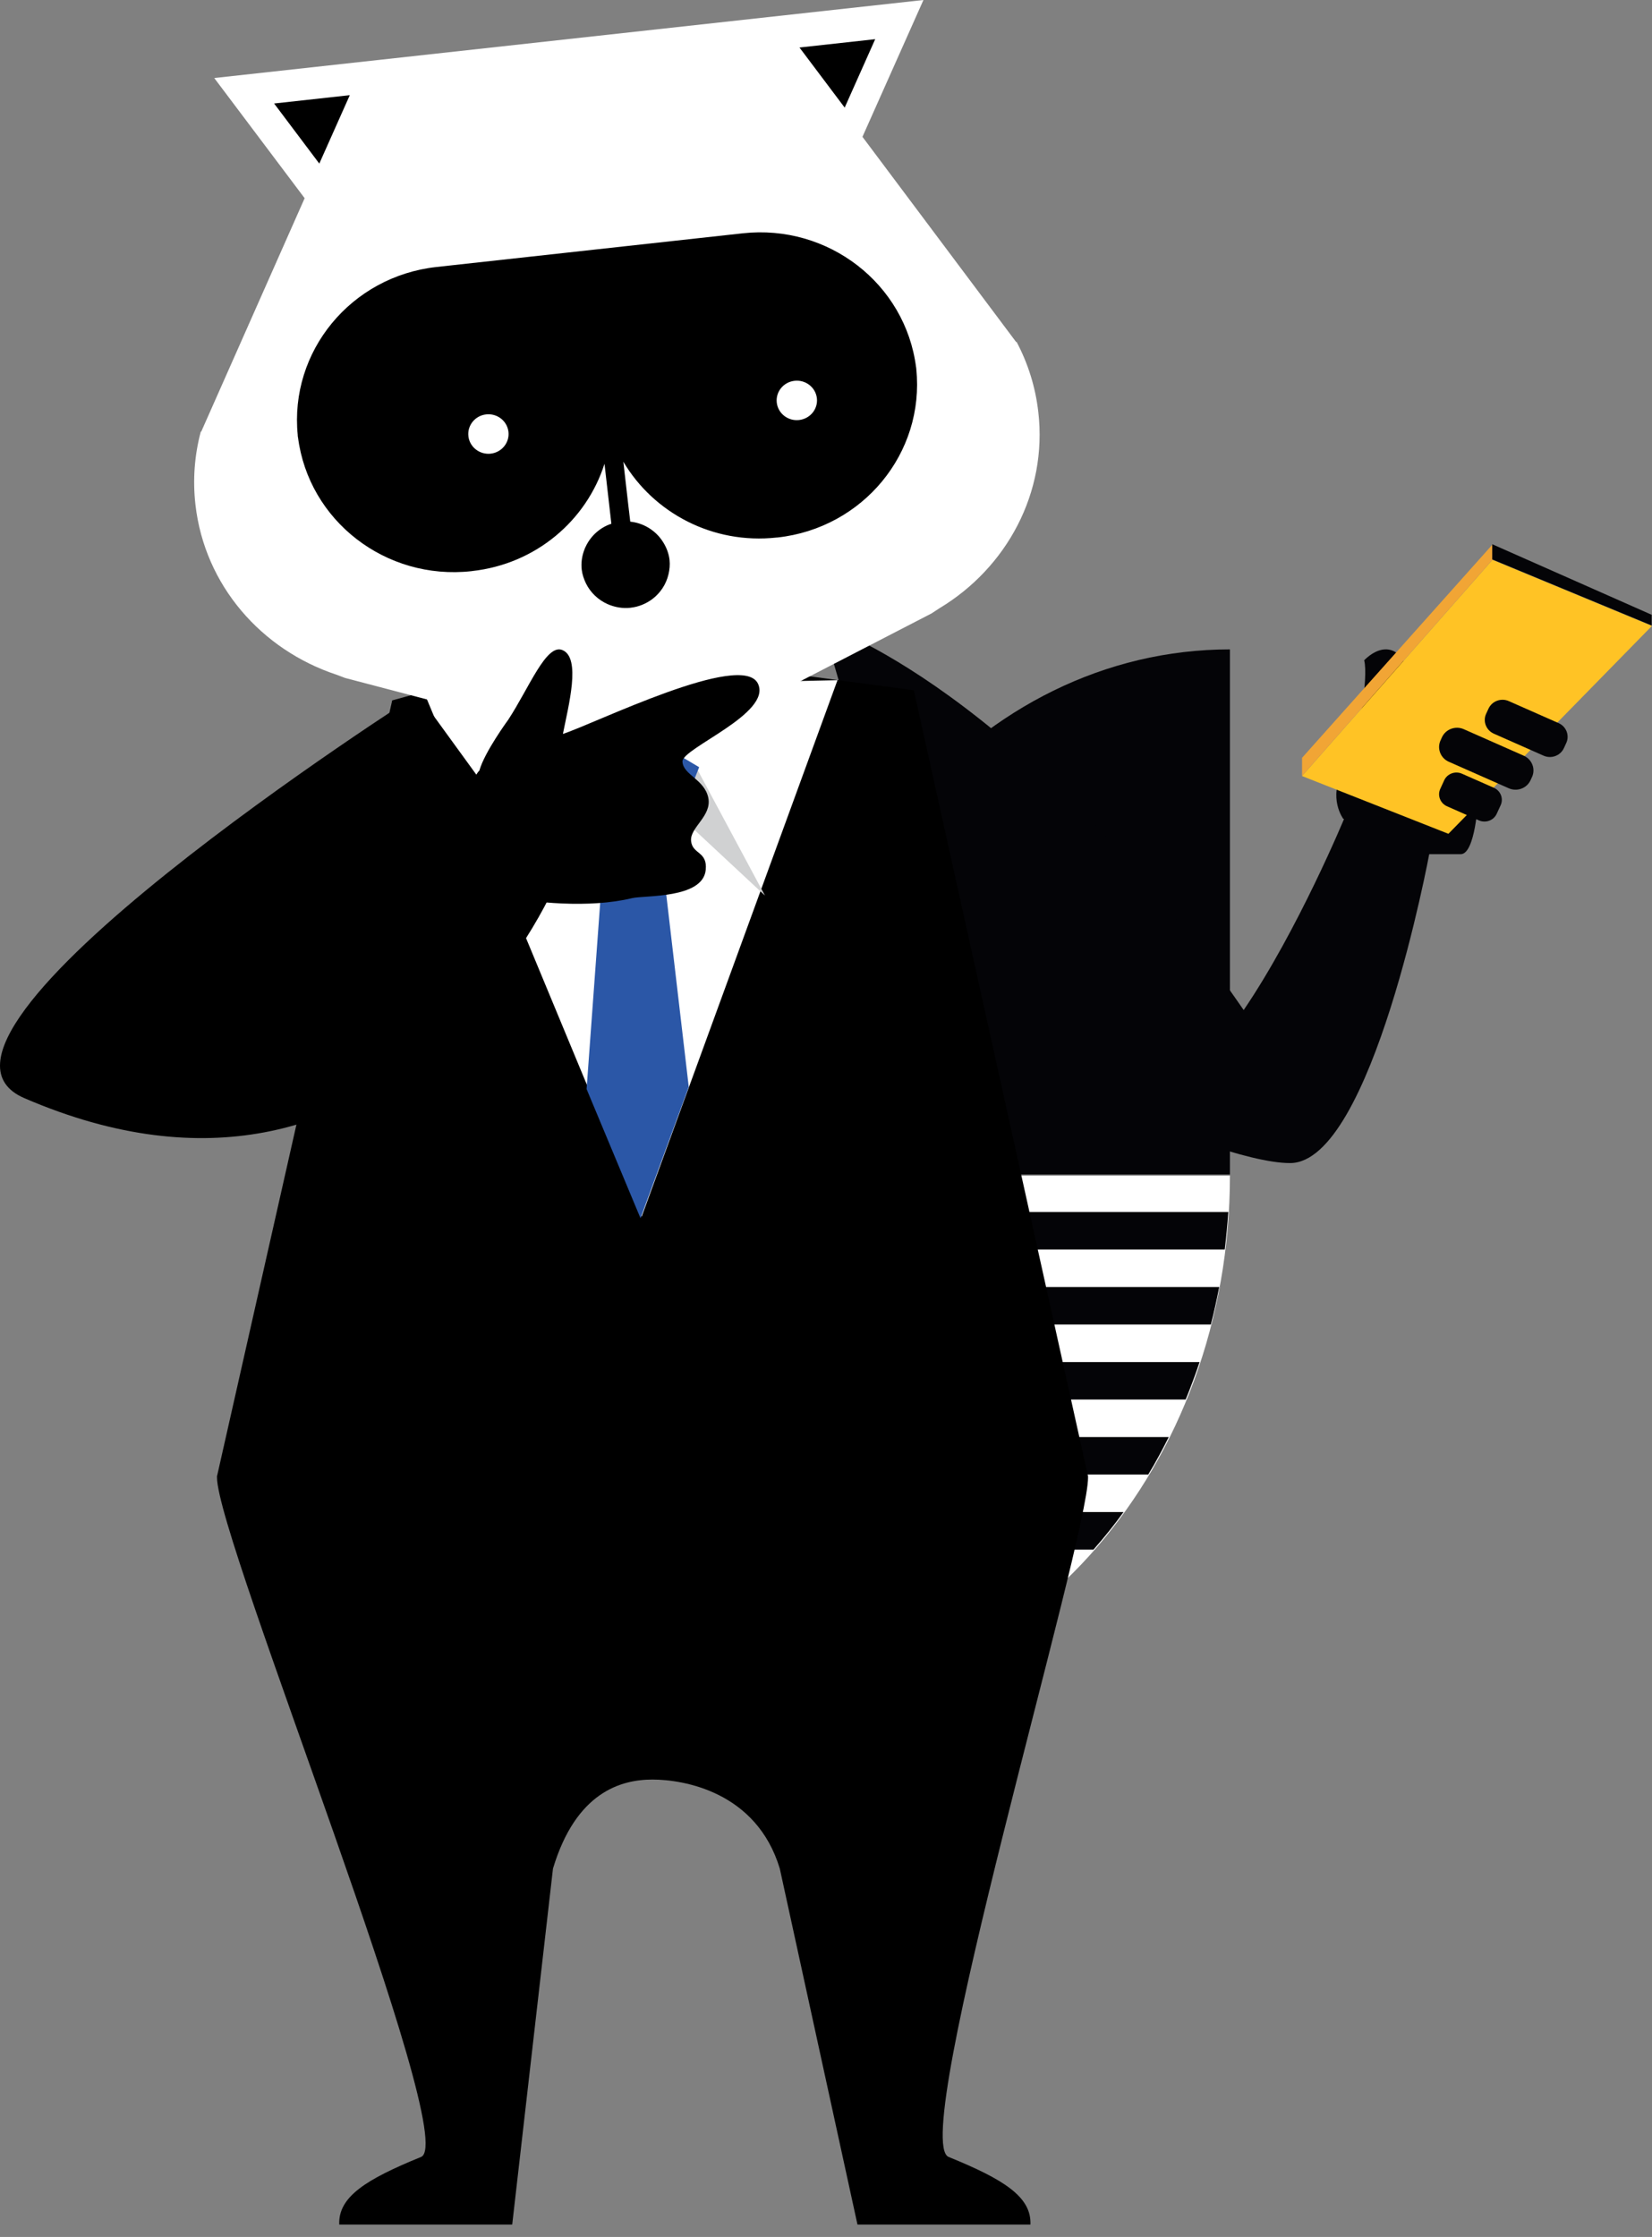 <svg width="113" height="153" viewBox="0 0 113 153" fill="none" xmlns="http://www.w3.org/2000/svg">
<rect x="0" y="0" width="113" height="153" fill="#808080" stroke="none"/>
<path d="M53.123 116.32C70.248 116.32 84.129 100.241 84.129 80.407H53.123V116.32Z" fill="white"/>
<path d="M84.129 44.416C67.005 44.416 53.123 60.497 53.123 80.332H84.129V44.416Z" fill="#040407"/>
<path d="M53.123 82.896V85.462H83.776C83.878 84.613 83.961 83.761 84.016 82.896H53.123ZM53.123 90.592H82.825C83.042 89.747 83.229 88.895 83.397 88.026H53.123V90.592ZM53.123 116.249C57.174 116.249 61.034 115.323 64.585 113.681H53.123V116.249ZM53.123 111.117H69.03C70.153 110.336 71.234 109.486 72.261 108.552H53.123V111.117ZM53.123 105.984H74.798C75.521 105.169 76.206 104.315 76.852 103.419H53.123V105.984ZM53.123 95.722H81.102C81.446 94.886 81.763 94.032 82.054 93.161H53.123V95.722ZM53.123 100.854H78.542C79.045 100.026 79.504 99.167 79.945 98.289H53.123V100.854Z" fill="#040407"/>
<path d="M74.425 101.047C74.425 97.521 14.842 97.521 14.842 101.047C14.842 105.323 31.577 146.392 28.801 147.527C25.058 149.052 23.126 150.248 23.206 152.151L35.036 152.152L37.824 127.808C39.402 122.553 42.496 121.715 44.632 121.715C46.773 121.715 51.757 122.553 53.34 127.808L58.653 152.152H70.484C70.564 150.249 68.638 149.053 64.889 147.527C62.114 146.392 74.425 105.323 74.425 101.047Z" fill="black"/>
<path d="M56.249 42.693C56.249 42.693 69.926 47.09 85.07 69.084C88.809 63.585 91.988 55.888 91.988 55.888L97.783 58.313C97.783 58.313 93.858 79.539 88.248 79.55C82.639 79.56 64.316 70.385 64.316 70.385L56.249 42.693Z" fill="#040407"/>
<path d="M33.946 45.947L26.828 47.904L14.842 100.982L40.301 103.755L40.314 103.744L40.421 103.755L44.632 104.191L48.845 103.755L48.953 103.744L48.964 103.755L74.425 100.982L62.509 47.212L55.304 46.248L33.946 45.947Z" fill="black"/>
<path d="M57.286 46.522L43.889 83.219L28.906 47.112L57.286 46.522Z" fill="white"/>
<path fill-rule="evenodd" clip-rule="evenodd" d="M38.519 53.796L35.936 63.183L40.721 56.181L38.519 53.796Z" fill="#D0D1D2"/>
<path fill-rule="evenodd" clip-rule="evenodd" d="M47.71 52.648L52.325 61.254L46.093 55.448L47.71 52.648Z" fill="#D0D1D2"/>
<path d="M43.109 50.969L45.211 50.924L47.824 52.473L45.302 58.869L47.112 74.34L43.812 83.323L40.123 74.487L41.259 58.954L38.462 52.667L41.005 51.012L43.109 50.969Z" fill="#2B57A7"/>
<path d="M28.586 47.478C28.585 47.478 -8.135 70.876 1.662 75.107C27.089 86.088 38.008 60.456 38.008 60.456L28.585 47.478H28.586Z" fill="black"/>
<path d="M71.023 28.185C70.828 26.465 70.311 24.843 69.538 23.386L69.503 23.39L58.994 9.358L63.165 0L14.655 5.337L20.838 13.557L13.765 29.522L13.733 29.526C13.309 31.117 13.173 32.808 13.37 34.529C14.002 40.05 17.893 44.447 23.002 46.142L23.605 46.37L41.409 51.041C41.409 51.041 41.621 51.098 41.985 51.151C42.022 51.16 42.057 51.162 42.093 51.17C42.179 51.181 42.276 51.195 42.382 51.207C43.134 51.291 43.837 51.277 44.47 51.206C45.099 51.139 45.794 50.998 46.508 50.753C46.607 50.719 46.694 50.684 46.781 50.654C46.814 50.638 46.847 50.628 46.881 50.612C47.219 50.483 47.417 50.379 47.417 50.379L63.718 41.956L64.258 41.603C68.854 38.839 71.657 33.706 71.023 28.185Z" fill="white"/>
<path d="M62.666 25.118H62.661C61.93 19.407 56.655 15.314 50.805 15.957L29.858 18.261C24.003 18.906 19.787 24.045 20.367 29.772L20.361 29.773C20.363 29.797 20.369 29.818 20.371 29.839C20.374 29.863 20.374 29.884 20.377 29.911L20.383 29.909C21.113 35.619 26.387 39.711 32.242 39.066C32.261 39.065 32.277 39.059 32.294 39.058H32.295C36.671 38.575 40.118 35.588 41.349 31.722L41.662 34.456L41.818 35.822C41.051 36.077 40.445 36.627 40.097 37.314C40.031 37.437 39.979 37.563 39.935 37.697C39.801 38.088 39.741 38.513 39.79 38.953C39.829 39.293 39.939 39.609 40.081 39.904C40.393 40.537 40.919 41.033 41.562 41.32C42.038 41.527 42.57 41.63 43.126 41.569L43.13 41.567C43.69 41.506 44.189 41.291 44.606 40.986C45.166 40.565 45.565 39.969 45.726 39.281C45.801 38.964 45.834 38.632 45.798 38.293C45.746 37.853 45.589 37.452 45.37 37.099C45.297 36.979 45.218 36.866 45.129 36.76C44.637 36.166 43.918 35.762 43.111 35.679L42.95 34.315L42.638 31.581C44.714 35.082 48.754 37.246 53.126 36.765H53.129C53.147 36.763 53.165 36.764 53.182 36.763C59.038 36.119 63.257 30.982 62.677 25.256L62.682 25.254C62.679 25.23 62.674 25.208 62.67 25.185C62.669 25.164 62.669 25.142 62.666 25.118Z" fill="black"/>
<path d="M53.132 27.538C53.217 28.28 53.902 28.814 54.658 28.728C55.414 28.644 55.962 27.977 55.876 27.236C55.79 26.494 55.108 25.963 54.352 26.045C53.592 26.128 53.048 26.796 53.132 27.538" fill="white"/>
<path d="M32.039 29.837C32.123 30.576 32.808 31.111 33.562 31.029C34.319 30.945 34.864 30.274 34.779 29.535C34.694 28.792 34.011 28.259 33.254 28.343C32.501 28.425 31.954 29.093 32.039 29.837Z" fill="white"/>
<path d="M23.927 6.509L21.841 11.189L18.75 7.079L23.927 6.509Z" fill="black"/>
<path d="M59.865 2.68L57.778 7.36L54.686 3.25L59.865 2.68Z" fill="black"/>
<path d="M32.792 52.699C33.144 51.433 34.771 49.218 34.771 49.218C36.204 47.025 37.371 43.988 38.477 44.465C39.756 45.005 38.89 48.245 38.504 50.197C40.638 49.514 50.792 44.479 51.851 46.77C52.8 48.81 46.644 51.176 46.682 52.088C46.72 53 48.186 53.298 48.447 54.559C48.71 55.819 47.183 56.584 47.271 57.516C47.358 58.446 48.406 58.21 48.272 59.506C48.068 61.482 44.074 61.226 43.23 61.431C40.352 62.132 36.379 61.765 34.246 61.243L34.235 61.166C31.64 60.639 31.588 53.894 32.792 52.699Z" fill="black"/>
<path d="M91.877 55.999C91.877 55.999 90.817 54.574 91.877 52.721C92.937 50.868 93.623 46.294 93.311 45.16C94.668 43.829 95.928 44.397 96.301 45.953C96.8 47.508 96.301 53.422 96.301 53.422L101.101 54.777C101.101 54.777 100.913 58.423 99.916 58.423H97.673L91.877 55.999H91.877Z" fill="#040407"/>
<path d="M102.09 38.289L89.063 53.079L99.074 57.029L112.996 42.809L102.09 38.289Z" fill="#FFC325"/>
<path d="M89.063 51.832V53.074L102.09 38.282V37.243L89.063 51.832Z" fill="#F1A535"/>
<path d="M112.98 42.783V42.05L102.073 37.223V38.263L112.98 42.783Z" fill="#040407"/>
<path d="M101.163 56.112L98.976 55.145C98.516 54.941 98.308 54.405 98.518 53.954L98.787 53.367C98.995 52.916 99.54 52.714 100.001 52.918L102.19 53.885C102.648 54.089 102.856 54.623 102.647 55.075L102.377 55.661C102.171 56.113 101.624 56.316 101.163 56.112Z" fill="#040407"/>
<path d="M103.205 53.916L99.097 52.099C98.533 51.85 98.281 51.194 98.535 50.642L98.634 50.424C98.889 49.871 99.559 49.623 100.121 49.872L104.231 51.689C104.793 51.938 105.048 52.595 104.792 53.148L104.692 53.364C104.439 53.917 103.769 54.165 103.205 53.916Z" fill="#040407"/>
<path d="M105.586 51.686L102.178 50.179C101.654 49.946 101.417 49.335 101.654 48.82L101.818 48.466C102.056 47.951 102.678 47.719 103.203 47.952L106.613 49.459C107.137 49.692 107.373 50.302 107.136 50.817L106.973 51.171C106.736 51.687 106.113 51.919 105.586 51.686Z" fill="#040407"/>
</svg>
